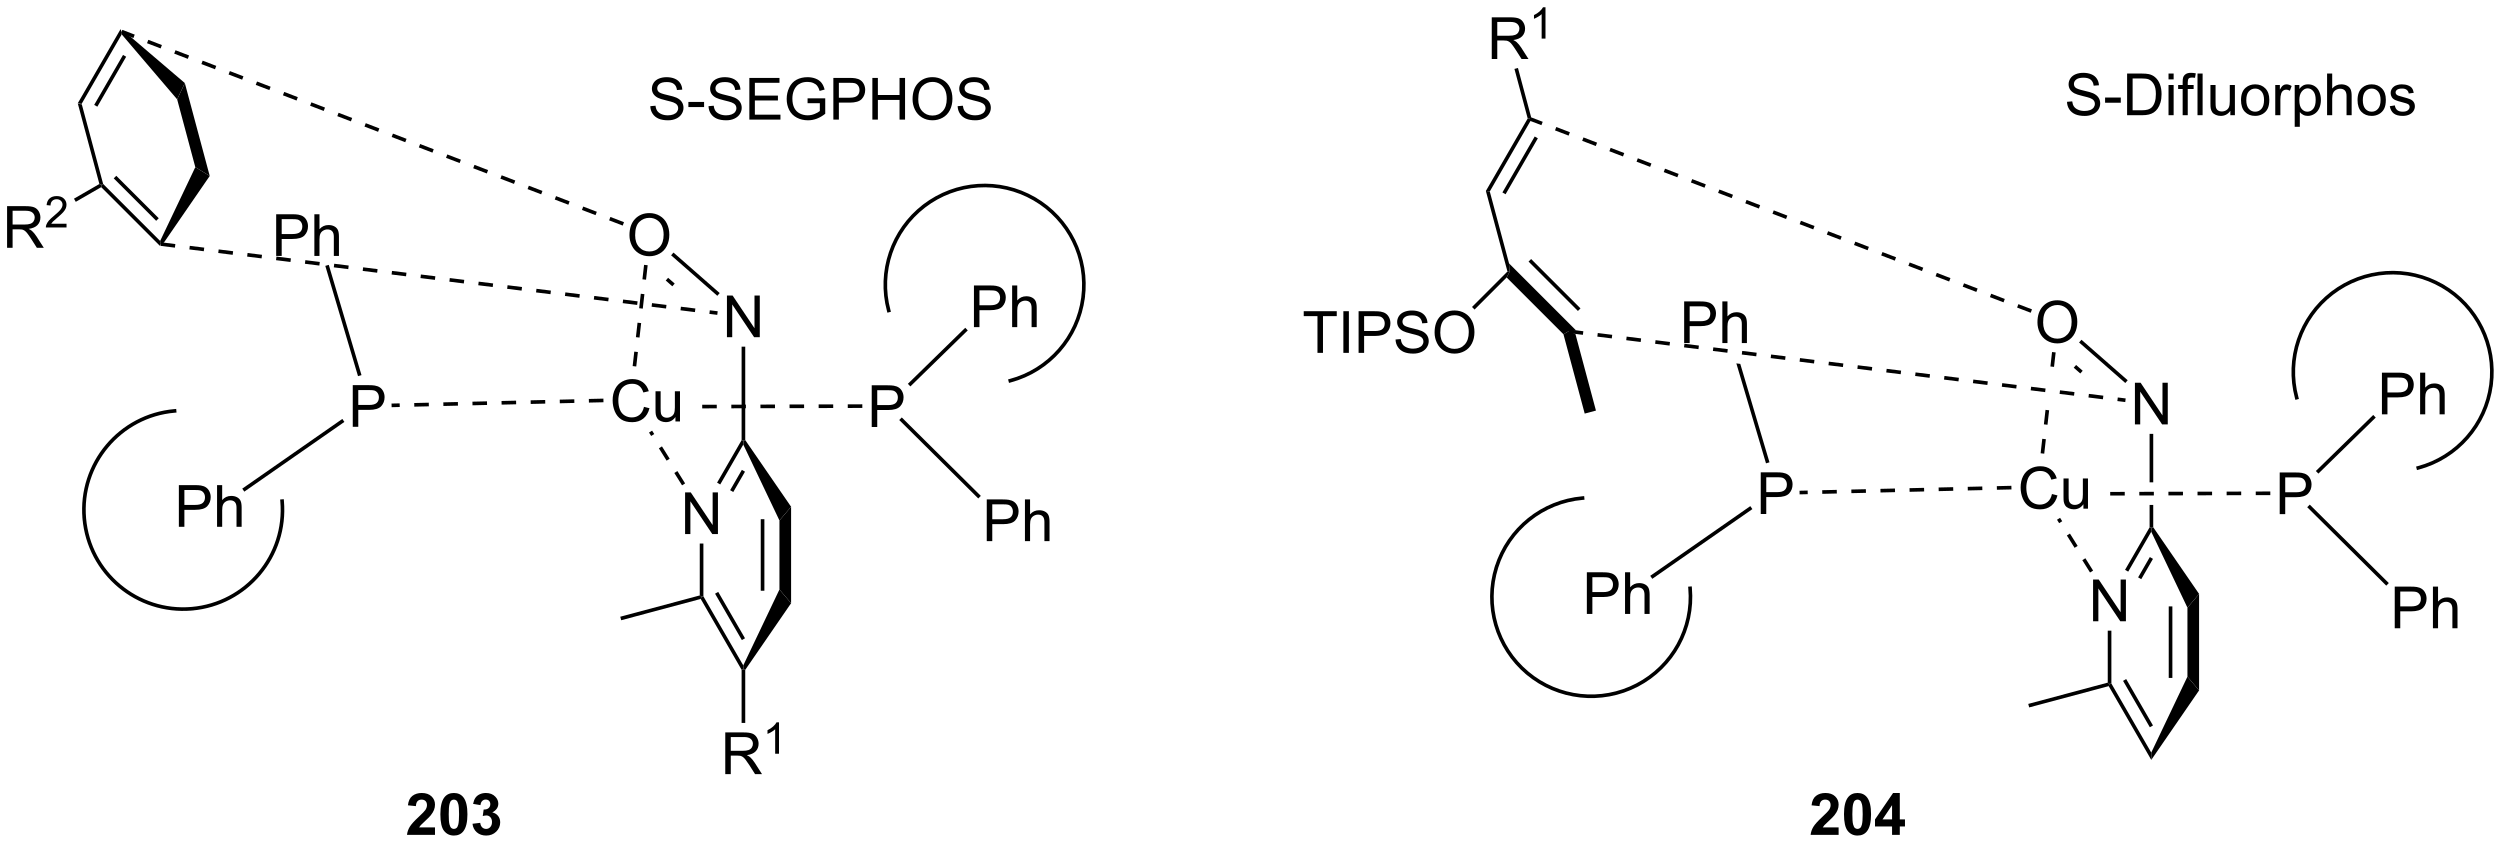 <?xml version="1.0" encoding="UTF-8"?>
<!DOCTYPE svg PUBLIC '-//W3C//DTD SVG 1.0//EN'
          'http://www.w3.org/TR/2001/REC-SVG-20010904/DTD/svg10.dtd'>
<svg stroke-dasharray="none" shape-rendering="auto" xmlns="http://www.w3.org/2000/svg" font-family="'Dialog'" text-rendering="auto" width="90" fill-opacity="1" color-interpolation="auto" color-rendering="auto" preserveAspectRatio="xMidYMid meet" font-size="12px" viewBox="0 0 90 31" fill="black" xmlns:xlink="http://www.w3.org/1999/xlink" stroke="black" image-rendering="auto" stroke-miterlimit="10" stroke-linecap="square" stroke-linejoin="miter" font-style="normal" stroke-width="1" height="31" stroke-dashoffset="0" font-weight="normal" stroke-opacity="1"
><!--Generated by the Batik Graphics2D SVG Generator--><defs id="genericDefs"
  /><g
  ><defs id="defs1"
    ><clipPath clipPathUnits="userSpaceOnUse" id="clipPath1"
      ><path d="M2.201 2.81 L356.278 2.81 L356.278 121.879 L2.201 121.879 L2.201 2.81 Z"
      /></clipPath
      ><clipPath clipPathUnits="userSpaceOnUse" id="clipPath2"
      ><path d="M0.165 11.694 L0.165 127.453 L344.396 127.453 L344.396 11.694 Z"
      /></clipPath
    ></defs
    ><g transform="scale(0.254,0.254) translate(-2.201,-2.81) matrix(1.029,0,0,1.029,2.031,-9.219)"
    ><path d="M16.775 15.698 L16.884 16.008 L16.924 16.439 L11.403 26.003 L10.866 25.932 ZM17.112 19.254 L13.139 26.135 L13.572 26.385 L17.545 19.504 Z" stroke="none" clip-path="url(#clipPath2)"
    /></g
    ><g transform="matrix(0.262,0,0,0.262,-0.043,-3.058)"
    ><path d="M16.924 16.439 L16.884 16.008 L18.151 16.762 L25.562 23.085 L24.505 25.322 Z" stroke="none" clip-path="url(#clipPath2)"
    /></g
    ><g transform="matrix(0.262,0,0,0.262,-0.043,-3.058)"
    ><path d="M10.866 25.932 L11.403 26.003 L14.335 36.946 L14.111 37.075 L13.82 36.955 Z" stroke="none" clip-path="url(#clipPath2)"
    /></g
    ><g transform="matrix(0.262,0,0,0.262,-0.043,-3.058)"
    ><path d="M24.505 25.322 L25.562 23.085 L28.982 35.85 L27.001 34.64 Z" stroke="none" clip-path="url(#clipPath2)"
    /></g
    ><g transform="matrix(0.262,0,0,0.262,-0.043,-3.058)"
    ><path d="M14.07 37.388 L14.111 37.075 L14.335 36.946 L22.17 44.781 L22.243 45.207 L22.127 45.445 ZM15.79 36.181 L21.622 42.013 L21.976 41.659 L16.143 35.827 Z" stroke="none" clip-path="url(#clipPath2)"
    /></g
    ><g transform="matrix(0.262,0,0,0.262,-0.043,-3.058)"
    ><path d="M27.001 34.64 L28.982 35.85 L22.681 45.01 L22.243 45.207 L22.17 44.781 Z" stroke="none" clip-path="url(#clipPath2)"
    /></g
    ><g transform="matrix(0.262,0,0,0.262,-0.043,-3.058)"
    ><path d="M100.049 58.005 L100.049 52.279 L100.827 52.279 L103.835 56.773 L103.835 52.279 L104.562 52.279 L104.562 58.005 L103.783 58.005 L100.775 53.505 L100.775 58.005 L100.049 58.005 Z" stroke="none" clip-path="url(#clipPath2)"
    /></g
    ><g transform="matrix(0.262,0,0,0.262,-0.043,-3.058)"
    ><path d="M102.064 59.305 L102.564 59.305 L102.564 72.143 L102.314 72.219 L102.064 72.152 Z" stroke="none" clip-path="url(#clipPath2)"
    /></g
    ><g transform="matrix(0.262,0,0,0.262,-0.043,-3.058)"
    ><path d="M94.299 85.053 L94.299 79.327 L95.077 79.327 L98.085 83.822 L98.085 79.327 L98.812 79.327 L98.812 85.053 L98.033 85.053 L95.025 80.553 L95.025 85.053 L94.299 85.053 Z" stroke="none" clip-path="url(#clipPath2)"
    /></g
    ><g transform="matrix(0.262,0,0,0.262,-0.043,-3.058)"
    ><path d="M102.064 72.152 L102.314 72.219 L102.294 72.755 L99.127 78.24 L98.694 77.99 ZM102.098 76.234 L100.487 79.025 L100.92 79.275 L102.531 76.484 Z" stroke="none" clip-path="url(#clipPath2)"
    /></g
    ><g transform="matrix(0.262,0,0,0.262,-0.043,-3.058)"
    ><path d="M102.294 72.755 L102.314 72.219 L102.564 72.143 L108.864 81.301 L107.264 83.188 Z" stroke="none" clip-path="url(#clipPath2)"
    /></g
    ><g transform="matrix(0.262,0,0,0.262,-0.043,-3.058)"
    ><path d="M96.314 86.353 L96.814 86.353 L96.814 93.611 L96.564 93.678 L96.314 93.487 Z" stroke="none" clip-path="url(#clipPath2)"
    /></g
    ><g transform="matrix(0.262,0,0,0.262,-0.043,-3.058)"
    ><path d="M107.264 83.188 L108.864 81.301 L108.864 94.556 L107.264 92.669 ZM104.694 83.014 L104.694 92.842 L105.194 92.842 L105.194 83.014 Z" stroke="none" clip-path="url(#clipPath2)"
    /></g
    ><g transform="matrix(0.262,0,0,0.262,-0.043,-3.058)"
    ><path d="M96.444 93.969 L96.564 93.678 L96.814 93.611 L102.294 103.102 L102.314 103.638 L102.064 103.705 ZM98.418 93.249 L102.098 99.623 L102.531 99.373 L98.851 92.999 Z" stroke="none" clip-path="url(#clipPath2)"
    /></g
    ><g transform="matrix(0.262,0,0,0.262,-0.043,-3.058)"
    ><path d="M102.564 103.714 L102.314 103.638 L102.294 103.102 L107.264 92.669 L108.864 94.556 Z" stroke="none" clip-path="url(#clipPath2)"
    /></g
    ><g transform="matrix(0.262,0,0,0.262,-0.043,-3.058)"
    ><path d="M86.655 43.991 Q86.655 42.564 87.421 41.759 Q88.186 40.952 89.397 40.952 Q90.189 40.952 90.825 41.332 Q91.463 41.709 91.796 42.387 Q92.132 43.064 92.132 43.923 Q92.132 44.795 91.78 45.483 Q91.429 46.17 90.783 46.525 Q90.14 46.879 89.392 46.879 Q88.585 46.879 87.947 46.488 Q87.311 46.095 86.983 45.42 Q86.655 44.743 86.655 43.991 ZM87.436 44.001 Q87.436 45.038 87.991 45.634 Q88.548 46.228 89.39 46.228 Q90.244 46.228 90.796 45.626 Q91.35 45.025 91.35 43.92 Q91.35 43.22 91.114 42.699 Q90.877 42.178 90.421 41.892 Q89.968 41.603 89.4 41.603 Q88.595 41.603 88.015 42.157 Q87.436 42.709 87.436 44.001 Z" stroke="none" clip-path="url(#clipPath2)"
    /></g
    ><g transform="matrix(0.262,0,0,0.262,-0.043,-3.058)"
    ><path d="M99.055 51.941 L98.726 52.317 L92.376 46.752 L92.705 46.376 ZM92.872 50.635 L91.968 49.842 L91.638 50.218 L92.543 51.011 Z" stroke="none" clip-path="url(#clipPath2)"
    /></g
    ><g transform="matrix(0.262,0,0,0.262,-0.043,-3.058)"
    ><path d="M88.649 67.574 L89.407 67.764 Q89.17 68.699 88.55 69.191 Q87.93 69.681 87.037 69.681 Q86.11 69.681 85.529 69.303 Q84.951 68.925 84.647 68.212 Q84.344 67.496 84.344 66.675 Q84.344 65.779 84.686 65.115 Q85.029 64.449 85.659 64.102 Q86.29 63.756 87.048 63.756 Q87.907 63.756 88.493 64.194 Q89.079 64.631 89.311 65.425 L88.563 65.6 Q88.365 64.975 87.985 64.691 Q87.608 64.404 87.032 64.404 Q86.373 64.404 85.928 64.722 Q85.485 65.037 85.305 65.571 Q85.126 66.105 85.126 66.67 Q85.126 67.402 85.339 67.946 Q85.553 68.49 86.001 68.761 Q86.451 69.029 86.975 69.029 Q87.61 69.029 88.05 68.662 Q88.493 68.295 88.649 67.574 ZM92.971 69.582 L92.971 68.972 Q92.486 69.675 91.653 69.675 Q91.286 69.675 90.968 69.535 Q90.65 69.394 90.494 69.181 Q90.341 68.967 90.278 68.66 Q90.236 68.451 90.236 68.004 L90.236 65.433 L90.939 65.433 L90.939 67.733 Q90.939 68.285 90.981 68.475 Q91.049 68.754 91.262 68.912 Q91.479 69.069 91.794 69.069 Q92.111 69.069 92.387 68.907 Q92.666 68.746 92.781 68.467 Q92.895 68.186 92.895 67.654 L92.895 65.433 L93.598 65.433 L93.598 69.582 L92.971 69.582 Z" stroke="none" clip-path="url(#clipPath2)"
    /></g
    ><g transform="matrix(0.262,0,0,0.262,-0.043,-3.058)"
    ><path d="M88.661 48.062 L88.436 50.049 L88.933 50.105 L89.157 48.118 ZM88.212 52.036 L87.988 54.024 L88.485 54.08 L88.709 52.093 ZM87.764 56.011 L87.54 57.999 L88.037 58.055 L88.261 56.067 ZM87.316 59.986 L87.092 61.973 L87.589 62.029 L87.813 60.042 Z" stroke="none" clip-path="url(#clipPath2)"
    /></g
    ><g transform="matrix(0.262,0,0,0.262,-0.043,-3.058)"
    ><path d="M94.303 78.094 L93.243 76.398 L92.819 76.663 L93.88 78.359 ZM92.182 74.703 L91.121 73.007 L90.697 73.272 L91.758 74.968 ZM90.06 71.312 L89.766 70.843 L89.343 71.108 L89.636 71.577 Z" stroke="none" clip-path="url(#clipPath2)"
    /></g
    ><g transform="matrix(0.262,0,0,0.262,-0.043,-3.058)"
    ><path d="M119.943 70.339 L119.943 64.613 L122.105 64.613 Q122.675 64.613 122.974 64.667 Q123.396 64.738 123.68 64.936 Q123.967 65.131 124.141 65.488 Q124.316 65.842 124.316 66.269 Q124.316 66.998 123.849 67.506 Q123.386 68.011 122.17 68.011 L120.701 68.011 L120.701 70.339 L119.943 70.339 ZM120.701 67.334 L122.183 67.334 Q122.917 67.334 123.224 67.061 Q123.534 66.787 123.534 66.292 Q123.534 65.933 123.352 65.678 Q123.17 65.42 122.873 65.339 Q122.683 65.287 122.167 65.287 L120.701 65.287 L120.701 67.334 Z" stroke="none" clip-path="url(#clipPath2)"
    /></g
    ><g transform="matrix(0.262,0,0,0.262,-0.043,-3.058)"
    ><path d="M118.65 67.224 L116.65 67.23 L116.652 67.73 L118.652 67.724 ZM114.65 67.235 L112.65 67.241 L112.652 67.741 L114.652 67.735 ZM110.65 67.246 L108.65 67.252 L108.652 67.752 L110.652 67.746 ZM106.65 67.258 L104.65 67.263 L104.652 67.763 L106.652 67.758 ZM102.65 67.269 L100.65 67.275 L100.652 67.775 L102.652 67.769 ZM98.65 67.28 L96.65 67.286 L96.652 67.786 L98.652 67.78 Z" stroke="none" clip-path="url(#clipPath2)"
    /></g
    ><g transform="matrix(0.262,0,0,0.262,-0.043,-3.058)"
    ><path d="M48.635 70.32 L48.635 64.593 L50.796 64.593 Q51.367 64.593 51.666 64.648 Q52.088 64.718 52.372 64.916 Q52.658 65.112 52.833 65.468 Q53.007 65.823 53.007 66.25 Q53.007 66.979 52.541 67.487 Q52.078 67.992 50.861 67.992 L49.393 67.992 L49.393 70.32 L48.635 70.32 ZM49.393 67.315 L50.874 67.315 Q51.609 67.315 51.916 67.041 Q52.226 66.768 52.226 66.273 Q52.226 65.914 52.044 65.659 Q51.861 65.401 51.565 65.32 Q51.374 65.268 50.859 65.268 L49.393 65.268 L49.393 67.315 Z" stroke="none" clip-path="url(#clipPath2)"
    /></g
    ><g transform="matrix(0.262,0,0,0.262,-0.043,-3.058)"
    ><path d="M83.073 66.444 L81.073 66.49 L81.085 66.99 L83.084 66.944 ZM79.074 66.537 L77.074 66.584 L77.086 67.084 L79.085 67.037 ZM75.075 66.63 L73.075 66.677 L73.087 67.177 L75.086 67.13 ZM71.076 66.723 L69.076 66.77 L69.088 67.27 L71.087 67.223 ZM67.077 66.817 L65.077 66.863 L65.089 67.363 L67.088 67.316 ZM63.078 66.91 L61.078 66.956 L61.09 67.456 L63.09 67.409 ZM59.079 67.003 L57.08 67.049 L57.091 67.549 L59.091 67.503 ZM55.08 67.096 L53.963 67.122 L53.975 67.622 L55.092 67.596 Z" stroke="none" clip-path="url(#clipPath2)"
    /></g
    ><g transform="matrix(0.262,0,0,0.262,-0.043,-3.058)"
    ><path d="M133.988 56.621 L133.988 50.895 L136.15 50.895 Q136.72 50.895 137.02 50.949 Q137.442 51.02 137.726 51.218 Q138.012 51.413 138.186 51.77 Q138.361 52.124 138.361 52.551 Q138.361 53.28 137.895 53.788 Q137.431 54.293 136.215 54.293 L134.746 54.293 L134.746 56.621 L133.988 56.621 ZM134.746 53.616 L136.228 53.616 Q136.962 53.616 137.27 53.343 Q137.58 53.069 137.58 52.574 Q137.58 52.215 137.397 51.96 Q137.215 51.702 136.918 51.621 Q136.728 51.569 136.212 51.569 L134.746 51.569 L134.746 53.616 ZM139.236 56.621 L139.236 50.895 L139.939 50.895 L139.939 52.949 Q140.431 52.379 141.181 52.379 Q141.642 52.379 141.981 52.561 Q142.322 52.741 142.468 53.061 Q142.613 53.382 142.613 53.991 L142.613 56.621 L141.91 56.621 L141.91 53.991 Q141.91 53.465 141.681 53.225 Q141.455 52.983 141.035 52.983 Q140.723 52.983 140.447 53.147 Q140.173 53.309 140.056 53.587 Q139.939 53.863 139.939 54.35 L139.939 56.621 L139.236 56.621 Z" stroke="none" clip-path="url(#clipPath2)"
    /></g
    ><g transform="matrix(0.262,0,0,0.262,-0.043,-3.058)"
    ><path d="M125.257 64.767 L124.908 64.41 L132.79 56.711 L133.14 57.069 Z" stroke="none" clip-path="url(#clipPath2)"
    /></g
    ><g transform="matrix(0.262,0,0,0.262,-0.043,-3.058)"
    ><path d="M135.749 86.022 L135.749 80.295 L137.91 80.295 Q138.481 80.295 138.78 80.35 Q139.202 80.42 139.486 80.618 Q139.772 80.814 139.947 81.17 Q140.121 81.525 140.121 81.952 Q140.121 82.681 139.655 83.189 Q139.192 83.694 137.976 83.694 L136.507 83.694 L136.507 86.022 L135.749 86.022 ZM136.507 83.017 L137.989 83.017 Q138.723 83.017 139.03 82.743 Q139.34 82.47 139.34 81.975 Q139.34 81.616 139.158 81.361 Q138.976 81.103 138.679 81.022 Q138.489 80.97 137.973 80.97 L136.507 80.97 L136.507 83.017 ZM140.996 86.022 L140.996 80.295 L141.7 80.295 L141.7 82.35 Q142.192 81.78 142.942 81.78 Q143.403 81.78 143.741 81.962 Q144.082 82.142 144.228 82.462 Q144.374 82.782 144.374 83.392 L144.374 86.022 L143.671 86.022 L143.671 83.392 Q143.671 82.866 143.442 82.626 Q143.215 82.384 142.796 82.384 Q142.483 82.384 142.207 82.548 Q141.934 82.71 141.817 82.988 Q141.7 83.264 141.7 83.751 L141.7 86.022 L140.996 86.022 Z" stroke="none" clip-path="url(#clipPath2)"
    /></g
    ><g transform="matrix(0.262,0,0,0.262,-0.043,-3.058)"
    ><path d="M123.722 69.387 L124.074 69.032 L134.935 79.808 L134.582 80.163 Z" stroke="none" clip-path="url(#clipPath2)"
    /></g
    ><g transform="matrix(0.262,0,0,0.262,-0.043,-3.058)"
    ><path d="M38.112 46.835 L38.112 41.109 L40.273 41.109 Q40.844 41.109 41.143 41.163 Q41.565 41.234 41.849 41.432 Q42.135 41.627 42.31 41.984 Q42.484 42.338 42.484 42.765 Q42.484 43.494 42.018 44.002 Q41.554 44.507 40.338 44.507 L38.87 44.507 L38.87 46.835 L38.112 46.835 ZM38.87 43.83 L40.351 43.83 Q41.086 43.83 41.393 43.557 Q41.703 43.283 41.703 42.788 Q41.703 42.429 41.521 42.174 Q41.338 41.916 41.041 41.835 Q40.851 41.783 40.336 41.783 L38.87 41.783 L38.87 43.83 ZM43.359 46.835 L43.359 41.109 L44.062 41.109 L44.062 43.163 Q44.554 42.593 45.304 42.593 Q45.765 42.593 46.104 42.776 Q46.445 42.955 46.591 43.276 Q46.737 43.596 46.737 44.205 L46.737 46.835 L46.034 46.835 L46.034 44.205 Q46.034 43.679 45.804 43.44 Q45.578 43.197 45.159 43.197 Q44.846 43.197 44.57 43.361 Q44.297 43.523 44.179 43.801 Q44.062 44.078 44.062 44.565 L44.062 46.835 L43.359 46.835 Z" stroke="none" clip-path="url(#clipPath2)"
    /></g
    ><g transform="matrix(0.262,0,0,0.262,-0.043,-3.058)"
    ><path d="M49.836 63.216 L49.357 63.358 L44.861 48.206 L45.34 48.064 Z" stroke="none" clip-path="url(#clipPath2)"
    /></g
    ><g transform="matrix(0.262,0,0,0.262,-0.043,-3.058)"
    ><path d="M24.741 84.054 L24.741 78.328 L26.903 78.328 Q27.473 78.328 27.773 78.382 Q28.195 78.453 28.478 78.65 Q28.765 78.846 28.939 79.203 Q29.114 79.557 29.114 79.984 Q29.114 80.713 28.648 81.221 Q28.184 81.726 26.968 81.726 L25.499 81.726 L25.499 84.054 L24.741 84.054 ZM25.499 81.049 L26.981 81.049 Q27.715 81.049 28.023 80.775 Q28.332 80.502 28.332 80.007 Q28.332 79.648 28.15 79.393 Q27.968 79.135 27.671 79.054 Q27.481 79.002 26.965 79.002 L25.499 79.002 L25.499 81.049 ZM29.989 84.054 L29.989 78.328 L30.692 78.328 L30.692 80.382 Q31.184 79.812 31.934 79.812 Q32.395 79.812 32.734 79.994 Q33.075 80.174 33.221 80.494 Q33.366 80.814 33.366 81.424 L33.366 84.054 L32.663 84.054 L32.663 81.424 Q32.663 80.898 32.434 80.658 Q32.208 80.416 31.788 80.416 Q31.476 80.416 31.2 80.58 Q30.926 80.742 30.809 81.02 Q30.692 81.296 30.692 81.783 L30.692 84.054 L29.989 84.054 Z" stroke="none" clip-path="url(#clipPath2)"
    /></g
    ><g transform="matrix(0.262,0,0,0.262,-0.043,-3.058)"
    ><path d="M47.2 69.236 L47.486 69.646 L33.736 79.224 L33.45 78.814 Z" stroke="none" clip-path="url(#clipPath2)"
    /></g
    ><g transform="matrix(0.262,0,0,0.262,-0.043,-3.058)"
    ><path d="M139.049 64.221 C144.477 62.766 148.494 58.185 149.227 52.614 L149.26 52.366 L148.764 52.301 L148.732 52.549 C148.025 57.919 144.152 62.335 138.92 63.737 L138.678 63.802 L138.807 64.285 L139.049 64.221 ZM149.227 52.614 C149.961 47.043 147.266 41.578 142.4 38.769 L142.183 38.644 L141.933 39.077 L142.15 39.202 C146.841 41.911 149.439 47.178 148.732 52.549 L148.699 52.797 L149.195 52.862 L149.227 52.614 ZM142.4 38.769 C137.533 35.959 131.453 36.358 126.995 39.779 L126.797 39.931 L127.102 40.327 L127.3 40.175 C131.598 36.877 137.458 36.493 142.15 39.202 L142.366 39.327 L142.616 38.894 L142.4 38.769 ZM126.995 39.779 C124.767 41.488 123.163 43.785 122.297 46.335 C121.432 48.884 121.306 51.683 122.033 54.396 L122.098 54.638 L122.581 54.509 L122.516 54.267 C121.815 51.65 121.937 48.951 122.77 46.496 C123.604 44.04 125.15 41.824 127.3 40.175 L127.498 40.023 L127.194 39.626 L126.995 39.779 Z" stroke="none" clip-path="url(#clipPath2)"
    /></g
    ><g transform="matrix(0.262,0,0,0.262,-0.043,-3.058)"
    ><path d="M24.126 67.882 C16.482 68.551 10.828 75.29 11.497 82.933 L11.519 83.183 L12.017 83.139 L11.995 82.89 C11.35 75.521 16.801 69.025 24.17 68.38 L24.419 68.359 L24.375 67.861 L24.126 67.882 ZM11.497 82.933 C12.166 90.577 18.904 96.232 26.548 95.563 L26.797 95.541 L26.753 95.043 L26.504 95.065 C19.136 95.71 12.639 90.259 11.995 82.89 L11.973 82.641 L11.475 82.684 L11.497 82.933 ZM26.548 95.563 C34.192 94.894 39.846 88.156 39.178 80.512 L39.156 80.263 L38.658 80.306 L38.679 80.555 C39.324 87.924 33.873 94.42 26.504 95.065 L26.255 95.087 L26.299 95.585 L26.548 95.563 Z" stroke="none" clip-path="url(#clipPath2)"
    /></g
    ><g transform="matrix(0.262,0,0,0.262,-0.043,-3.058)"
    ><path d="M96.314 93.487 L96.564 93.678 L96.444 93.969 L85.521 96.896 L85.391 96.413 Z" stroke="none" clip-path="url(#clipPath2)"
    /></g
    ><g transform="matrix(0.262,0,0,0.262,-0.043,-3.058)"
    ><path d="M22.212 45.455 L24.197 45.701 L24.258 45.205 L22.273 44.959 ZM26.181 45.947 L28.166 46.193 L28.228 45.697 L26.243 45.451 ZM30.151 46.439 L32.136 46.685 L32.197 46.189 L30.213 45.943 ZM34.121 46.931 L36.105 47.177 L36.167 46.681 L34.182 46.435 ZM38.09 47.423 L40.075 47.669 L40.137 47.173 L38.152 46.927 ZM42.06 47.915 L44.045 48.161 L44.106 47.665 L42.121 47.419 ZM46.03 48.407 L48.014 48.653 L48.076 48.157 L46.091 47.911 ZM49.999 48.899 L51.984 49.145 L52.046 48.649 L50.061 48.403 ZM53.969 49.391 L55.954 49.637 L56.015 49.141 L54.03 48.895 ZM57.938 49.883 L59.923 50.129 L59.985 49.633 L58 49.387 ZM61.908 50.375 L63.893 50.621 L63.955 50.124 L61.97 49.879 ZM65.878 50.867 L67.863 51.113 L67.924 50.616 L65.939 50.37 ZM69.847 51.359 L71.832 51.605 L71.894 51.108 L69.909 50.862 ZM73.817 51.851 L75.802 52.096 L75.863 51.6 L73.879 51.354 ZM77.787 52.343 L79.772 52.589 L79.833 52.092 L77.848 51.846 ZM81.756 52.834 L83.741 53.08 L83.803 52.584 L81.818 52.338 ZM85.726 53.326 L87.711 53.572 L87.772 53.076 L85.787 52.83 ZM89.696 53.818 L91.68 54.064 L91.742 53.568 L89.757 53.322 ZM93.665 54.31 L95.65 54.556 L95.712 54.06 L93.727 53.814 ZM97.635 54.802 L98.718 54.936 L98.779 54.44 L97.696 54.306 Z" stroke="none" clip-path="url(#clipPath2)"
    /></g
    ><g transform="matrix(0.262,0,0,0.262,-0.043,-3.058)"
    ><path d="M85.905 42.2 L84.038 41.484 L83.859 41.951 L85.726 42.667 ZM82.17 40.769 L80.303 40.053 L80.124 40.52 L81.991 41.235 ZM78.435 39.337 L76.568 38.621 L76.389 39.088 L78.256 39.804 ZM74.701 37.905 L72.833 37.189 L72.654 37.656 L74.522 38.372 ZM70.966 36.473 L69.098 35.757 L68.919 36.224 L70.787 36.94 ZM67.231 35.041 L65.363 34.325 L65.184 34.792 L67.052 35.508 ZM63.496 33.609 L61.628 32.893 L61.449 33.36 L63.317 34.076 ZM59.761 32.178 L57.893 31.462 L57.714 31.928 L59.582 32.644 ZM56.026 30.746 L54.158 30.03 L53.979 30.497 L55.847 31.212 ZM52.291 29.314 L50.423 28.598 L50.244 29.065 L52.112 29.781 ZM48.556 27.882 L46.688 27.166 L46.509 27.633 L48.377 28.349 ZM44.821 26.45 L42.953 25.734 L42.774 26.201 L44.642 26.917 ZM41.086 25.018 L39.218 24.302 L39.039 24.769 L40.907 25.485 ZM37.351 23.587 L35.483 22.87 L35.304 23.337 L37.172 24.053 ZM33.616 22.155 L31.749 21.439 L31.57 21.906 L33.437 22.622 ZM29.881 20.723 L28.014 20.007 L27.835 20.474 L29.702 21.19 ZM26.146 19.291 L24.279 18.575 L24.1 19.042 L25.967 19.758 ZM22.411 17.859 L20.544 17.143 L20.365 17.61 L22.232 18.326 ZM18.676 16.427 L16.974 15.775 L16.795 16.241 L18.497 16.894 Z" stroke="none" clip-path="url(#clipPath2)"
    /></g
    ><g transform="matrix(0.262,0,0,0.262,-0.043,-3.058)"
    ><path d="M89.519 26.261 L90.235 26.199 Q90.284 26.628 90.469 26.904 Q90.657 27.18 91.047 27.35 Q91.438 27.519 91.925 27.519 Q92.36 27.519 92.691 27.392 Q93.024 27.261 93.186 27.037 Q93.347 26.813 93.347 26.548 Q93.347 26.277 93.191 26.076 Q93.034 25.876 92.675 25.738 Q92.446 25.649 91.657 25.459 Q90.868 25.269 90.55 25.102 Q90.141 24.886 89.938 24.569 Q89.738 24.251 89.738 23.855 Q89.738 23.423 89.982 23.045 Q90.23 22.668 90.701 22.472 Q91.175 22.277 91.753 22.277 Q92.391 22.277 92.876 22.483 Q93.363 22.688 93.623 23.087 Q93.886 23.485 93.907 23.988 L93.18 24.043 Q93.12 23.501 92.782 23.225 Q92.446 22.946 91.784 22.946 Q91.097 22.946 90.782 23.199 Q90.469 23.449 90.469 23.805 Q90.469 24.113 90.691 24.313 Q90.909 24.511 91.834 24.722 Q92.758 24.93 93.102 25.087 Q93.602 25.316 93.839 25.67 Q94.079 26.024 94.079 26.485 Q94.079 26.941 93.816 27.347 Q93.555 27.751 93.063 27.977 Q92.574 28.201 91.962 28.201 Q91.183 28.201 90.657 27.975 Q90.133 27.746 89.834 27.293 Q89.534 26.837 89.519 26.261 ZM94.751 26.384 L94.751 25.675 L96.909 25.675 L96.909 26.384 L94.751 26.384 ZM97.519 26.261 L98.235 26.199 Q98.284 26.628 98.469 26.904 Q98.657 27.18 99.047 27.35 Q99.438 27.519 99.925 27.519 Q100.36 27.519 100.691 27.392 Q101.024 27.261 101.186 27.037 Q101.347 26.813 101.347 26.548 Q101.347 26.277 101.191 26.076 Q101.034 25.876 100.675 25.738 Q100.446 25.649 99.657 25.459 Q98.868 25.269 98.55 25.102 Q98.141 24.886 97.938 24.569 Q97.738 24.251 97.738 23.855 Q97.738 23.423 97.982 23.045 Q98.23 22.668 98.701 22.472 Q99.175 22.277 99.753 22.277 Q100.391 22.277 100.876 22.483 Q101.363 22.688 101.623 23.087 Q101.886 23.485 101.907 23.988 L101.18 24.043 Q101.12 23.501 100.782 23.225 Q100.446 22.946 99.784 22.946 Q99.097 22.946 98.782 23.199 Q98.469 23.449 98.469 23.805 Q98.469 24.113 98.691 24.313 Q98.909 24.511 99.834 24.722 Q100.758 24.93 101.102 25.087 Q101.602 25.316 101.839 25.67 Q102.079 26.024 102.079 26.485 Q102.079 26.941 101.816 27.347 Q101.555 27.751 101.063 27.977 Q100.574 28.201 99.962 28.201 Q99.183 28.201 98.657 27.975 Q98.133 27.746 97.834 27.293 Q97.534 26.837 97.519 26.261 ZM103.128 28.102 L103.128 22.376 L107.269 22.376 L107.269 23.05 L103.886 23.05 L103.886 24.805 L107.055 24.805 L107.055 25.477 L103.886 25.477 L103.886 27.425 L107.402 27.425 L107.402 28.102 L103.128 28.102 ZM111.128 25.855 L111.128 25.183 L113.555 25.18 L113.555 27.305 Q112.995 27.751 112.402 27.977 Q111.808 28.201 111.183 28.201 Q110.339 28.201 109.649 27.839 Q108.962 27.477 108.61 26.795 Q108.258 26.11 108.258 25.267 Q108.258 24.43 108.607 23.707 Q108.956 22.98 109.613 22.628 Q110.269 22.277 111.126 22.277 Q111.745 22.277 112.248 22.48 Q112.751 22.68 113.034 23.04 Q113.321 23.399 113.469 23.977 L112.784 24.165 Q112.657 23.727 112.464 23.477 Q112.274 23.227 111.917 23.076 Q111.563 22.925 111.128 22.925 Q110.61 22.925 110.23 23.084 Q109.852 23.243 109.618 23.501 Q109.386 23.759 109.258 24.066 Q109.04 24.597 109.04 25.22 Q109.04 25.985 109.303 26.501 Q109.566 27.017 110.068 27.267 Q110.574 27.517 111.141 27.517 Q111.633 27.517 112.102 27.326 Q112.571 27.136 112.813 26.923 L112.813 25.855 L111.128 25.855 ZM114.671 28.102 L114.671 22.376 L116.833 22.376 Q117.403 22.376 117.703 22.43 Q118.124 22.501 118.408 22.699 Q118.695 22.894 118.869 23.251 Q119.044 23.605 119.044 24.032 Q119.044 24.761 118.578 25.269 Q118.114 25.774 116.898 25.774 L115.429 25.774 L115.429 28.102 L114.671 28.102 ZM115.429 25.097 L116.911 25.097 Q117.645 25.097 117.953 24.824 Q118.262 24.55 118.262 24.055 Q118.262 23.696 118.08 23.441 Q117.898 23.183 117.601 23.102 Q117.411 23.05 116.895 23.05 L115.429 23.05 L115.429 25.097 ZM120.031 28.102 L120.031 22.376 L120.788 22.376 L120.788 24.727 L123.765 24.727 L123.765 22.376 L124.523 22.376 L124.523 28.102 L123.765 28.102 L123.765 25.402 L120.788 25.402 L120.788 28.102 L120.031 28.102 ZM125.555 25.313 Q125.555 23.886 126.321 23.082 Q127.087 22.274 128.298 22.274 Q129.089 22.274 129.725 22.654 Q130.363 23.032 130.696 23.709 Q131.032 24.386 131.032 25.246 Q131.032 26.118 130.68 26.805 Q130.329 27.493 129.683 27.847 Q129.04 28.201 128.292 28.201 Q127.485 28.201 126.847 27.811 Q126.212 27.418 125.883 26.743 Q125.555 26.066 125.555 25.313 ZM126.337 25.324 Q126.337 26.36 126.891 26.957 Q127.449 27.55 128.29 27.55 Q129.144 27.55 129.696 26.949 Q130.251 26.347 130.251 25.243 Q130.251 24.543 130.014 24.022 Q129.777 23.501 129.321 23.214 Q128.868 22.925 128.3 22.925 Q127.495 22.925 126.915 23.48 Q126.337 24.032 126.337 25.324 ZM131.749 26.261 L132.465 26.199 Q132.515 26.628 132.7 26.904 Q132.887 27.18 133.278 27.35 Q133.669 27.519 134.156 27.519 Q134.59 27.519 134.921 27.392 Q135.255 27.261 135.416 27.037 Q135.577 26.813 135.577 26.548 Q135.577 26.277 135.421 26.076 Q135.265 25.876 134.906 25.738 Q134.676 25.649 133.887 25.459 Q133.098 25.269 132.781 25.102 Q132.372 24.886 132.169 24.569 Q131.968 24.251 131.968 23.855 Q131.968 23.423 132.213 23.045 Q132.46 22.668 132.932 22.472 Q133.406 22.277 133.984 22.277 Q134.622 22.277 135.106 22.483 Q135.593 22.688 135.853 23.087 Q136.117 23.485 136.137 23.988 L135.411 24.043 Q135.351 23.501 135.012 23.225 Q134.676 22.946 134.015 22.946 Q133.327 22.946 133.012 23.199 Q132.7 23.449 132.7 23.805 Q132.7 24.113 132.921 24.313 Q133.14 24.511 134.065 24.722 Q134.989 24.93 135.333 25.087 Q135.833 25.316 136.07 25.67 Q136.309 26.024 136.309 26.485 Q136.309 26.941 136.046 27.347 Q135.786 27.751 135.294 27.977 Q134.804 28.201 134.192 28.201 Q133.413 28.201 132.887 27.975 Q132.364 27.746 132.065 27.293 Q131.765 26.837 131.749 26.261 Z" stroke="none" clip-path="url(#clipPath2)"
    /></g
    ><g transform="matrix(0.262,0,0,0.262,-0.043,-3.058)"
    ><path d="M1.137 45.725 L1.137 39.999 L3.676 39.999 Q4.442 39.999 4.84 40.153 Q5.239 40.306 5.476 40.697 Q5.715 41.087 5.715 41.561 Q5.715 42.171 5.319 42.59 Q4.926 43.007 4.101 43.119 Q4.403 43.265 4.559 43.405 Q4.89 43.71 5.187 44.166 L6.184 45.725 L5.231 45.725 L4.473 44.533 Q4.14 44.017 3.924 43.744 Q3.71 43.47 3.541 43.361 Q3.372 43.252 3.195 43.21 Q3.067 43.181 2.773 43.181 L1.895 43.181 L1.895 45.725 L1.137 45.725 ZM1.895 42.525 L3.523 42.525 Q4.043 42.525 4.335 42.418 Q4.629 42.311 4.78 42.075 Q4.934 41.837 4.934 41.561 Q4.934 41.155 4.637 40.895 Q4.343 40.632 3.708 40.632 L1.895 40.632 L1.895 42.525 Z" stroke="none" clip-path="url(#clipPath2)"
    /></g
    ><g transform="matrix(0.262,0,0,0.262,-0.043,-3.058)"
    ><path d="M9.306 42.418 L9.306 42.925 L6.466 42.925 Q6.46 42.734 6.529 42.558 Q6.636 42.269 6.874 41.988 Q7.114 41.707 7.566 41.338 Q8.265 40.763 8.511 40.428 Q8.757 40.092 8.757 39.793 Q8.757 39.48 8.532 39.265 Q8.31 39.048 7.949 39.048 Q7.568 39.048 7.339 39.277 Q7.111 39.506 7.109 39.91 L6.566 39.855 Q6.622 39.248 6.986 38.931 Q7.349 38.613 7.96 38.613 Q8.579 38.613 8.939 38.957 Q9.3 39.298 9.3 39.804 Q9.3 40.062 9.195 40.312 Q9.089 40.56 8.843 40.836 Q8.599 41.111 8.03 41.592 Q7.556 41.99 7.421 42.133 Q7.286 42.275 7.199 42.418 L9.306 42.418 Z" stroke="none" clip-path="url(#clipPath2)"
    /></g
    ><g transform="matrix(0.262,0,0,0.262,-0.043,-3.058)"
    ><path d="M13.82 36.955 L14.111 37.075 L14.07 37.388 L10.577 39.404 L10.327 38.971 Z" stroke="none" clip-path="url(#clipPath2)"
    /></g
    ><g transform="matrix(0.262,0,0,0.262,-0.043,-3.058)"
    ><path d="M99.82 118.038 L99.82 112.311 L102.359 112.311 Q103.124 112.311 103.523 112.465 Q103.921 112.618 104.158 113.009 Q104.398 113.4 104.398 113.874 Q104.398 114.483 104.002 114.902 Q103.609 115.319 102.783 115.431 Q103.085 115.577 103.242 115.717 Q103.572 116.022 103.869 116.478 L104.867 118.038 L103.913 118.038 L103.156 116.845 Q102.822 116.329 102.606 116.056 Q102.392 115.782 102.223 115.673 Q102.054 115.564 101.877 115.522 Q101.749 115.493 101.455 115.493 L100.577 115.493 L100.577 118.038 L99.82 118.038 ZM100.577 114.837 L102.205 114.837 Q102.726 114.837 103.017 114.73 Q103.312 114.624 103.463 114.387 Q103.617 114.15 103.617 113.874 Q103.617 113.467 103.32 113.207 Q103.025 112.944 102.39 112.944 L100.577 112.944 L100.577 114.837 Z" stroke="none" clip-path="url(#clipPath2)"
    /></g
    ><g transform="matrix(0.262,0,0,0.262,-0.043,-3.058)"
    ><path d="M107.203 115.238 L106.676 115.238 L106.676 111.876 Q106.484 112.058 106.176 112.24 Q105.867 112.421 105.621 112.513 L105.621 112.003 Q106.062 111.794 106.392 111.499 Q106.725 111.202 106.863 110.925 L107.203 110.925 L107.203 115.238 Z" stroke="none" clip-path="url(#clipPath2)"
    /></g
    ><g transform="matrix(0.262,0,0,0.262,-0.043,-3.058)"
    ><path d="M102.064 103.705 L102.314 103.638 L102.564 103.714 L102.564 111.003 L102.064 111.003 Z" stroke="none" clip-path="url(#clipPath2)"
    /></g
    ><g transform="matrix(0.262,0,0,0.262,-0.043,-3.058)"
    ><path d="M210.079 27.952 L210.348 27.987 L210.458 28.297 L204.866 37.982 L204.33 37.911 ZM211.04 30.428 L206.603 38.114 L207.036 38.364 L211.473 30.678 Z" stroke="none" clip-path="url(#clipPath2)"
    /></g
    ><g transform="matrix(0.262,0,0,0.262,-0.043,-3.058)"
    ><path d="M204.33 37.911 L204.866 37.982 L207.514 47.863 L207.574 49.055 L207.295 48.98 Z" stroke="none" clip-path="url(#clipPath2)"
    /></g
    ><g transform="matrix(0.262,0,0,0.262,-0.043,-3.058)"
    ><path d="M207.185 49.797 L207.574 49.055 L207.514 47.863 L216.71 57.059 L215.706 57.186 L214.989 57.6 ZM210.195 47.616 L216.977 54.399 L217.331 54.045 L210.548 47.263 Z" stroke="none" clip-path="url(#clipPath2)"
    /></g
    ><g transform="matrix(0.262,0,0,0.262,-0.043,-3.058)"
    ><path d="M293.512 69.984 L293.512 64.258 L294.291 64.258 L297.299 68.752 L297.299 64.258 L298.025 64.258 L298.025 69.984 L297.247 69.984 L294.239 65.484 L294.239 69.984 L293.512 69.984 Z" stroke="none" clip-path="url(#clipPath2)"
    /></g
    ><g transform="matrix(0.262,0,0,0.262,-0.043,-3.058)"
    ><path d="M295.528 71.284 L295.528 77.95 L296.028 77.948 L296.028 71.284 ZM296.028 81.048 L295.528 81.05 L295.528 81.05 L295.528 84.131 L295.778 84.198 L296.028 84.122 L296.028 81.048 Z" stroke="none" clip-path="url(#clipPath2)"
    /></g
    ><g transform="matrix(0.262,0,0,0.262,-0.043,-3.058)"
    ><path d="M287.762 97.032 L287.762 91.306 L288.541 91.306 L291.549 95.801 L291.549 91.306 L292.275 91.306 L292.275 97.032 L291.497 97.032 L288.489 92.532 L288.489 97.032 L287.762 97.032 Z" stroke="none" clip-path="url(#clipPath2)"
    /></g
    ><g transform="matrix(0.262,0,0,0.262,-0.043,-3.058)"
    ><path d="M295.528 84.131 L295.778 84.198 L295.757 84.734 L292.59 90.219 L292.157 89.969 ZM295.561 88.213 L293.95 91.004 L294.383 91.254 L295.994 88.463 Z" stroke="none" clip-path="url(#clipPath2)"
    /></g
    ><g transform="matrix(0.262,0,0,0.262,-0.043,-3.058)"
    ><path d="M295.757 84.734 L295.778 84.198 L296.028 84.122 L302.328 93.28 L300.728 95.167 Z" stroke="none" clip-path="url(#clipPath2)"
    /></g
    ><g transform="matrix(0.262,0,0,0.262,-0.043,-3.058)"
    ><path d="M289.778 98.332 L290.278 98.332 L290.278 105.591 L290.028 105.657 L289.778 105.466 Z" stroke="none" clip-path="url(#clipPath2)"
    /></g
    ><g transform="matrix(0.262,0,0,0.262,-0.043,-3.058)"
    ><path d="M300.728 95.167 L302.328 93.28 L302.328 106.535 L300.728 104.648 ZM298.158 94.993 L298.158 104.822 L298.658 104.822 L298.658 94.993 Z" stroke="none" clip-path="url(#clipPath2)"
    /></g
    ><g transform="matrix(0.262,0,0,0.262,-0.043,-3.058)"
    ><path d="M289.907 105.949 L290.028 105.657 L290.278 105.591 L295.757 115.081 L295.759 116.084 ZM291.881 105.228 L295.561 111.602 L295.994 111.352 L292.314 104.978 Z" stroke="none" clip-path="url(#clipPath2)"
    /></g
    ><g transform="matrix(0.262,0,0,0.262,-0.043,-3.058)"
    ><path d="M295.759 116.084 L295.757 115.081 L300.728 104.648 L302.328 106.535 Z" stroke="none" clip-path="url(#clipPath2)"
    /></g
    ><g transform="matrix(0.262,0,0,0.262,-0.043,-3.058)"
    ><path d="M280.119 55.97 Q280.119 54.543 280.884 53.738 Q281.65 52.931 282.861 52.931 Q283.653 52.931 284.288 53.311 Q284.926 53.689 285.259 54.366 Q285.595 55.043 285.595 55.902 Q285.595 56.775 285.244 57.462 Q284.892 58.15 284.246 58.504 Q283.603 58.858 282.856 58.858 Q282.048 58.858 281.41 58.467 Q280.775 58.074 280.447 57.4 Q280.119 56.722 280.119 55.97 ZM280.9 55.98 Q280.9 57.017 281.455 57.613 Q282.012 58.207 282.853 58.207 Q283.707 58.207 284.259 57.605 Q284.814 57.004 284.814 55.9 Q284.814 55.199 284.577 54.678 Q284.34 54.157 283.884 53.871 Q283.431 53.582 282.863 53.582 Q282.059 53.582 281.478 54.137 Q280.9 54.689 280.9 55.98 Z" stroke="none" clip-path="url(#clipPath2)"
    /></g
    ><g transform="matrix(0.262,0,0,0.262,-0.043,-3.058)"
    ><path d="M292.519 63.92 L292.189 64.296 L285.839 58.731 L286.168 58.355 ZM286.336 62.614 L285.431 61.821 L285.101 62.197 L286.006 62.99 Z" stroke="none" clip-path="url(#clipPath2)"
    /></g
    ><g transform="matrix(0.262,0,0,0.262,-0.043,-3.058)"
    ><path d="M282.113 79.553 L282.87 79.743 Q282.633 80.678 282.014 81.17 Q281.394 81.66 280.5 81.66 Q279.574 81.66 278.993 81.282 Q278.415 80.904 278.11 80.191 Q277.808 79.475 277.808 78.654 Q277.808 77.759 278.149 77.095 Q278.493 76.428 279.123 76.082 Q279.753 75.735 280.511 75.735 Q281.37 75.735 281.956 76.173 Q282.542 76.61 282.774 77.404 L282.027 77.579 Q281.829 76.954 281.449 76.67 Q281.071 76.384 280.495 76.384 Q279.837 76.384 279.391 76.701 Q278.949 77.016 278.769 77.55 Q278.589 78.084 278.589 78.649 Q278.589 79.381 278.803 79.925 Q279.016 80.47 279.464 80.74 Q279.915 81.009 280.438 81.009 Q281.074 81.009 281.514 80.641 Q281.956 80.274 282.113 79.553 ZM286.434 81.561 L286.434 80.951 Q285.95 81.654 285.116 81.654 Q284.749 81.654 284.432 81.514 Q284.114 81.373 283.958 81.16 Q283.804 80.946 283.741 80.639 Q283.7 80.431 283.7 79.983 L283.7 77.412 L284.403 77.412 L284.403 79.712 Q284.403 80.264 284.445 80.454 Q284.512 80.733 284.726 80.891 Q284.942 81.048 285.257 81.048 Q285.575 81.048 285.851 80.886 Q286.13 80.725 286.244 80.446 Q286.359 80.165 286.359 79.634 L286.359 77.412 L287.062 77.412 L287.062 81.561 L286.434 81.561 Z" stroke="none" clip-path="url(#clipPath2)"
    /></g
    ><g transform="matrix(0.262,0,0,0.262,-0.043,-3.058)"
    ><path d="M282.124 60.041 L281.9 62.028 L282.397 62.084 L282.621 60.097 L282.124 60.041 ZM281.228 67.99 L281.003 69.978 L281.5 70.034 L281.724 68.046 L281.228 67.99 ZM280.779 71.965 L280.555 73.953 L281.052 74.009 L281.276 72.021 L280.779 71.965 Z" stroke="none" clip-path="url(#clipPath2)"
    /></g
    ><g transform="matrix(0.262,0,0,0.262,-0.043,-3.058)"
    ><path d="M287.767 90.073 L286.706 88.377 L286.282 88.643 L287.343 90.338 ZM285.645 86.682 L284.584 84.986 L284.16 85.252 L285.221 86.947 ZM283.523 83.291 L283.23 82.822 L282.806 83.087 L283.099 83.556 Z" stroke="none" clip-path="url(#clipPath2)"
    /></g
    ><g transform="matrix(0.262,0,0,0.262,-0.043,-3.058)"
    ><path d="M313.407 82.318 L313.407 76.592 L315.568 76.592 Q316.139 76.592 316.438 76.647 Q316.86 76.717 317.144 76.915 Q317.43 77.11 317.605 77.467 Q317.779 77.821 317.779 78.248 Q317.779 78.977 317.313 79.485 Q316.849 79.99 315.633 79.99 L314.164 79.99 L314.164 82.318 L313.407 82.318 ZM314.164 79.313 L315.646 79.313 Q316.381 79.313 316.688 79.04 Q316.998 78.766 316.998 78.272 Q316.998 77.912 316.815 77.657 Q316.633 77.399 316.336 77.318 Q316.146 77.266 315.631 77.266 L314.164 77.266 L314.164 79.313 Z" stroke="none" clip-path="url(#clipPath2)"
    /></g
    ><g transform="matrix(0.262,0,0,0.262,-0.043,-3.058)"
    ><path d="M312.114 79.203 L310.114 79.209 L310.115 79.709 L312.115 79.703 ZM308.114 79.214 L306.114 79.22 L306.115 79.72 L308.115 79.714 ZM304.114 79.226 L302.114 79.231 L302.115 79.731 L304.115 79.726 ZM300.114 79.237 L298.114 79.242 L298.115 79.742 L300.115 79.737 ZM296.114 79.248 L294.114 79.254 L294.115 79.754 L296.115 79.748 ZM292.114 79.259 L290.114 79.265 L290.115 79.765 L292.115 79.759 Z" stroke="none" clip-path="url(#clipPath2)"
    /></g
    ><g transform="matrix(0.262,0,0,0.262,-0.043,-3.058)"
    ><path d="M242.098 82.299 L242.098 76.573 L244.26 76.573 Q244.83 76.573 245.129 76.627 Q245.551 76.698 245.835 76.895 Q246.122 77.091 246.296 77.448 Q246.471 77.802 246.471 78.229 Q246.471 78.958 246.004 79.466 Q245.541 79.971 244.325 79.971 L242.856 79.971 L242.856 82.299 L242.098 82.299 ZM242.856 79.294 L244.338 79.294 Q245.072 79.294 245.379 79.02 Q245.689 78.747 245.689 78.252 Q245.689 77.893 245.507 77.638 Q245.325 77.38 245.028 77.299 Q244.838 77.247 244.322 77.247 L242.856 77.247 L242.856 79.294 Z" stroke="none" clip-path="url(#clipPath2)"
    /></g
    ><g transform="matrix(0.262,0,0,0.262,-0.043,-3.058)"
    ><path d="M276.536 78.423 L274.536 78.47 L274.548 78.969 L276.548 78.923 ZM272.537 78.516 L270.538 78.563 L270.549 79.063 L272.549 79.016 ZM268.538 78.609 L266.539 78.656 L266.55 79.156 L268.55 79.109 ZM264.539 78.703 L262.54 78.749 L262.551 79.249 L264.551 79.202 ZM260.54 78.796 L258.541 78.842 L258.553 79.342 L260.552 79.296 ZM256.541 78.889 L254.542 78.935 L254.554 79.435 L256.553 79.389 ZM252.542 78.982 L250.543 79.028 L250.555 79.528 L252.554 79.482 ZM248.543 79.075 L247.427 79.101 L247.439 79.601 L248.555 79.575 Z" stroke="none" clip-path="url(#clipPath2)"
    /></g
    ><g transform="matrix(0.262,0,0,0.262,-0.043,-3.058)"
    ><path d="M327.452 68.6 L327.452 62.874 L329.613 62.874 Q330.184 62.874 330.483 62.928 Q330.905 62.999 331.189 63.197 Q331.475 63.392 331.65 63.749 Q331.824 64.103 331.824 64.53 Q331.824 65.259 331.358 65.767 Q330.895 66.272 329.678 66.272 L328.21 66.272 L328.21 68.6 L327.452 68.6 ZM328.21 65.595 L329.692 65.595 Q330.426 65.595 330.733 65.322 Q331.043 65.048 331.043 64.553 Q331.043 64.194 330.861 63.939 Q330.678 63.681 330.382 63.6 Q330.192 63.548 329.676 63.548 L328.21 63.548 L328.21 65.595 ZM332.699 68.6 L332.699 62.874 L333.402 62.874 L333.402 64.928 Q333.895 64.358 334.645 64.358 Q335.106 64.358 335.444 64.54 Q335.785 64.72 335.931 65.04 Q336.077 65.361 336.077 65.97 L336.077 68.6 L335.374 68.6 L335.374 65.97 Q335.374 65.444 335.145 65.204 Q334.918 64.962 334.499 64.962 Q334.186 64.962 333.91 65.126 Q333.637 65.288 333.52 65.567 Q333.402 65.843 333.402 66.329 L333.402 68.6 L332.699 68.6 Z" stroke="none" clip-path="url(#clipPath2)"
    /></g
    ><g transform="matrix(0.262,0,0,0.262,-0.043,-3.058)"
    ><path d="M318.721 76.747 L318.372 76.389 L326.254 68.69 L326.603 69.048 Z" stroke="none" clip-path="url(#clipPath2)"
    /></g
    ><g transform="matrix(0.262,0,0,0.262,-0.043,-3.058)"
    ><path d="M329.212 98.001 L329.212 92.275 L331.374 92.275 Q331.944 92.275 332.244 92.329 Q332.666 92.4 332.949 92.597 Q333.236 92.793 333.41 93.15 Q333.585 93.504 333.585 93.931 Q333.585 94.66 333.119 95.168 Q332.655 95.673 331.439 95.673 L329.97 95.673 L329.97 98.001 L329.212 98.001 ZM329.97 94.996 L331.452 94.996 Q332.186 94.996 332.494 94.722 Q332.804 94.449 332.804 93.954 Q332.804 93.595 332.621 93.34 Q332.439 93.082 332.142 93.001 Q331.952 92.949 331.436 92.949 L329.97 92.949 L329.97 94.996 ZM334.46 98.001 L334.46 92.275 L335.163 92.275 L335.163 94.329 Q335.655 93.759 336.405 93.759 Q336.866 93.759 337.205 93.941 Q337.546 94.121 337.692 94.441 Q337.837 94.762 337.837 95.371 L337.837 98.001 L337.134 98.001 L337.134 95.371 Q337.134 94.845 336.905 94.605 Q336.679 94.363 336.259 94.363 Q335.947 94.363 335.671 94.527 Q335.397 94.689 335.28 94.967 Q335.163 95.243 335.163 95.73 L335.163 98.001 L334.46 98.001 Z" stroke="none" clip-path="url(#clipPath2)"
    /></g
    ><g transform="matrix(0.262,0,0,0.262,-0.043,-3.058)"
    ><path d="M317.185 81.366 L317.537 81.011 L328.398 91.788 L328.046 92.143 Z" stroke="none" clip-path="url(#clipPath2)"
    /></g
    ><g transform="matrix(0.262,0,0,0.262,-0.043,-3.058)"
    ><path d="M231.575 58.815 L231.575 53.088 L233.737 53.088 Q234.307 53.088 234.606 53.143 Q235.028 53.213 235.312 53.411 Q235.599 53.606 235.773 53.963 Q235.948 54.317 235.948 54.744 Q235.948 55.473 235.481 55.981 Q235.018 56.486 233.802 56.486 L232.333 56.486 L232.333 58.815 L231.575 58.815 ZM232.333 55.809 L233.815 55.809 Q234.549 55.809 234.856 55.536 Q235.166 55.262 235.166 54.768 Q235.166 54.408 234.984 54.153 Q234.802 53.895 234.505 53.815 Q234.315 53.762 233.799 53.762 L232.333 53.762 L232.333 55.809 ZM236.823 58.815 L236.823 53.088 L237.526 53.088 L237.526 55.143 Q238.018 54.572 238.768 54.572 Q239.229 54.572 239.567 54.755 Q239.909 54.934 240.054 55.255 Q240.2 55.575 240.2 56.184 L240.2 58.815 L239.497 58.815 L239.497 56.184 Q239.497 55.658 239.268 55.419 Q239.041 55.176 238.622 55.176 Q238.31 55.176 238.034 55.34 Q237.76 55.502 237.643 55.781 Q237.526 56.057 237.526 56.544 L237.526 58.815 L236.823 58.815 Z" stroke="none" clip-path="url(#clipPath2)"
    /></g
    ><g transform="matrix(0.262,0,0,0.262,-0.043,-3.058)"
    ><path d="M238.745 61.603 L242.82 75.337 L243.299 75.195 L239.286 61.67 L239.286 61.67 L238.745 61.603 Z" stroke="none" clip-path="url(#clipPath2)"
    /></g
    ><g transform="matrix(0.262,0,0,0.262,-0.043,-3.058)"
    ><path d="M218.205 96.033 L218.205 90.307 L220.366 90.307 Q220.937 90.307 221.236 90.361 Q221.658 90.432 221.942 90.63 Q222.228 90.825 222.403 91.182 Q222.577 91.536 222.577 91.963 Q222.577 92.692 222.111 93.2 Q221.648 93.705 220.431 93.705 L218.963 93.705 L218.963 96.033 L218.205 96.033 ZM218.963 93.028 L220.445 93.028 Q221.179 93.028 221.486 92.755 Q221.796 92.481 221.796 91.986 Q221.796 91.627 221.614 91.372 Q221.431 91.114 221.135 91.033 Q220.945 90.981 220.429 90.981 L218.963 90.981 L218.963 93.028 ZM223.452 96.033 L223.452 90.307 L224.155 90.307 L224.155 92.361 Q224.648 91.791 225.398 91.791 Q225.858 91.791 226.197 91.973 Q226.538 92.153 226.684 92.473 Q226.83 92.794 226.83 93.403 L226.83 96.033 L226.127 96.033 L226.127 93.403 Q226.127 92.877 225.898 92.637 Q225.671 92.395 225.252 92.395 Q224.939 92.395 224.663 92.559 Q224.39 92.721 224.273 92.999 Q224.155 93.275 224.155 93.762 L224.155 96.033 L223.452 96.033 Z" stroke="none" clip-path="url(#clipPath2)"
    /></g
    ><g transform="matrix(0.262,0,0,0.262,-0.043,-3.058)"
    ><path d="M240.663 81.215 L240.949 81.626 L227.199 91.203 L226.913 90.793 Z" stroke="none" clip-path="url(#clipPath2)"
    /></g
    ><g transform="matrix(0.262,0,0,0.262,-0.043,-3.058)"
    ><path d="M332.512 76.2 C337.94 74.745 341.957 70.165 342.691 64.593 L342.723 64.345 L342.228 64.28 L342.195 64.528 C341.488 69.899 337.615 74.315 332.383 75.717 L332.142 75.781 L332.27 76.264 L332.512 76.2 ZM342.691 64.593 C343.424 59.022 340.729 53.557 335.863 50.748 L335.646 50.623 L335.397 51.056 L335.613 51.181 C340.305 53.89 342.902 59.157 342.195 64.528 L342.163 64.776 L342.658 64.841 L342.691 64.593 ZM335.863 50.748 C330.997 47.938 324.917 48.337 320.459 51.758 L320.26 51.91 L320.565 52.306 L320.763 52.154 C325.061 48.856 330.922 48.472 335.613 51.181 L335.83 51.306 L336.08 50.873 L335.863 50.748 ZM320.459 51.758 C316.001 55.178 314.042 60.948 315.497 66.375 L315.561 66.617 L316.044 66.488 L315.98 66.246 C314.577 61.014 316.465 55.452 320.763 52.154 L320.962 52.002 L320.657 51.605 L320.459 51.758 Z" stroke="none" clip-path="url(#clipPath2)"
    /></g
    ><g transform="matrix(0.262,0,0,0.262,-0.043,-3.058)"
    ><path d="M217.59 79.861 C211.992 80.351 207.24 84.165 205.55 89.524 L205.475 89.763 L205.952 89.913 L206.027 89.674 C207.656 84.508 212.237 80.832 217.633 80.359 L217.882 80.338 L217.839 79.84 L217.59 79.861 ZM205.55 89.524 C203.861 94.883 205.566 100.733 209.87 104.345 L210.062 104.505 L210.383 104.122 L210.191 103.962 C206.042 100.479 204.398 94.841 206.027 89.674 L206.102 89.436 L205.625 89.286 L205.55 89.524 ZM209.87 104.345 C214.175 107.957 220.232 108.62 225.216 106.025 L225.438 105.91 L225.207 105.466 L224.985 105.582 C220.18 108.083 214.341 107.444 210.191 103.962 L210 103.801 L209.679 104.184 L209.87 104.345 ZM225.216 106.025 C230.2 103.431 233.131 98.089 232.641 92.491 L232.619 92.242 L232.121 92.285 L232.143 92.535 C232.615 97.931 229.79 103.08 224.985 105.582 L224.763 105.697 L224.994 106.141 L225.216 106.025 Z" stroke="none" clip-path="url(#clipPath2)"
    /></g
    ><g transform="matrix(0.262,0,0,0.262,-0.043,-3.058)"
    ><path d="M289.778 105.466 L290.028 105.657 L289.907 105.949 L278.984 108.875 L278.855 108.392 Z" stroke="none" clip-path="url(#clipPath2)"
    /></g
    ><g transform="matrix(0.262,0,0,0.262,-0.043,-3.058)"
    ><path d="M215.675 57.434 L217.66 57.68 L217.721 57.184 L215.737 56.938 ZM219.645 57.926 L221.63 58.172 L221.691 57.676 L219.706 57.43 ZM223.614 58.418 L225.599 58.664 L225.661 58.168 L223.676 57.922 ZM227.584 58.91 L229.569 59.156 L229.63 58.66 L227.646 58.414 ZM231.554 59.402 L233.539 59.648 L233.6 59.152 L231.615 58.906 ZM235.523 59.894 L237.508 60.14 L237.57 59.644 L235.585 59.398 ZM239.493 60.386 L241.478 60.632 L241.539 60.136 L239.554 59.89 ZM243.463 60.878 L245.447 61.124 L245.509 60.628 L243.524 60.382 ZM247.432 61.37 L249.417 61.616 L249.479 61.12 L247.494 60.874 ZM251.402 61.862 L253.387 62.108 L253.448 61.612 L251.463 61.366 ZM255.372 62.354 L257.356 62.6 L257.418 62.104 L255.433 61.858 ZM259.341 62.846 L261.326 63.092 L261.387 62.596 L259.403 62.35 ZM263.311 63.338 L265.296 63.584 L265.357 63.087 L263.372 62.842 ZM267.281 63.83 L269.265 64.076 L269.327 63.58 L267.342 63.334 ZM271.25 64.322 L273.235 64.568 L273.296 64.071 L271.312 63.825 ZM275.22 64.814 L277.205 65.059 L277.266 64.563 L275.281 64.317 ZM279.189 65.305 L281.174 65.552 L281.236 65.055 L279.251 64.809 ZM283.159 65.797 L285.144 66.043 L285.205 65.547 L283.221 65.301 ZM287.129 66.289 L289.113 66.535 L289.175 66.039 L287.19 65.793 ZM291.098 66.781 L292.182 66.916 L292.243 66.419 L291.16 66.285 Z" stroke="none" clip-path="url(#clipPath2)"
    /></g
    ><g transform="matrix(0.262,0,0,0.262,-0.043,-3.058)"
    ><path d="M279.369 54.179 L277.501 53.464 L277.322 53.931 L279.19 54.646 ZM275.634 52.748 L273.766 52.032 L273.587 52.499 L275.455 53.215 ZM271.899 51.316 L270.031 50.6 L269.852 51.067 L271.72 51.783 ZM268.164 49.884 L266.296 49.168 L266.118 49.635 L267.985 50.351 ZM264.429 48.452 L262.562 47.736 L262.382 48.203 L264.25 48.919 ZM260.694 47.02 L258.827 46.304 L258.648 46.771 L260.515 47.487 ZM256.959 45.589 L255.092 44.873 L254.913 45.339 L256.78 46.055 ZM253.224 44.157 L251.357 43.441 L251.178 43.908 L253.045 44.623 ZM249.489 42.725 L247.622 42.009 L247.443 42.476 L249.31 43.192 ZM245.754 41.293 L243.887 40.577 L243.708 41.044 L245.575 41.76 ZM242.019 39.861 L240.152 39.145 L239.973 39.612 L241.84 40.328 ZM238.284 38.429 L236.417 37.713 L236.238 38.18 L238.105 38.896 ZM234.549 36.998 L232.682 36.282 L232.503 36.748 L234.37 37.464 ZM230.814 35.566 L228.947 34.85 L228.768 35.317 L230.636 36.032 ZM227.079 34.134 L225.212 33.418 L225.033 33.885 L226.9 34.601 ZM223.345 32.702 L221.477 31.986 L221.298 32.453 L223.166 33.169 ZM219.61 31.27 L217.742 30.554 L217.563 31.021 L219.431 31.737 ZM215.875 29.838 L214.007 29.122 L213.828 29.589 L215.696 30.305 ZM212.14 28.406 L210.437 27.754 L210.258 28.221 L211.961 28.873 Z" stroke="none" clip-path="url(#clipPath2)"
    /></g
    ><g transform="matrix(0.262,0,0,0.262,-0.043,-3.058)"
    ><path d="M284.18 25.662 L284.896 25.6 Q284.946 26.029 285.131 26.305 Q285.318 26.581 285.709 26.751 Q286.099 26.92 286.586 26.92 Q287.021 26.92 287.352 26.793 Q287.685 26.662 287.847 26.438 Q288.008 26.214 288.008 25.949 Q288.008 25.678 287.852 25.477 Q287.696 25.277 287.336 25.139 Q287.107 25.05 286.318 24.86 Q285.529 24.67 285.211 24.503 Q284.803 24.287 284.599 23.97 Q284.399 23.652 284.399 23.256 Q284.399 22.824 284.644 22.446 Q284.891 22.069 285.363 21.873 Q285.836 21.678 286.415 21.678 Q287.053 21.678 287.537 21.884 Q288.024 22.089 288.284 22.488 Q288.547 22.886 288.568 23.389 L287.842 23.444 Q287.782 22.902 287.443 22.626 Q287.107 22.347 286.446 22.347 Q285.758 22.347 285.443 22.6 Q285.131 22.85 285.131 23.206 Q285.131 23.514 285.352 23.714 Q285.571 23.912 286.495 24.123 Q287.42 24.331 287.764 24.488 Q288.264 24.717 288.5 25.071 Q288.74 25.425 288.74 25.886 Q288.74 26.342 288.477 26.748 Q288.217 27.152 287.724 27.378 Q287.235 27.602 286.623 27.602 Q285.844 27.602 285.318 27.376 Q284.795 27.147 284.495 26.694 Q284.196 26.238 284.18 25.662 ZM289.412 25.785 L289.412 25.076 L291.571 25.076 L291.571 25.785 L289.412 25.785 ZM292.438 27.503 L292.438 21.777 L294.412 21.777 Q295.079 21.777 295.43 21.858 Q295.922 21.972 296.271 22.269 Q296.724 22.652 296.948 23.248 Q297.172 23.842 297.172 24.608 Q297.172 25.261 297.019 25.766 Q296.868 26.269 296.628 26.6 Q296.391 26.928 296.107 27.118 Q295.826 27.308 295.425 27.407 Q295.024 27.503 294.506 27.503 L292.438 27.503 ZM293.196 26.826 L294.42 26.826 Q294.985 26.826 295.308 26.722 Q295.631 26.615 295.821 26.425 Q296.092 26.154 296.24 25.701 Q296.391 25.246 296.391 24.597 Q296.391 23.699 296.097 23.217 Q295.803 22.733 295.381 22.569 Q295.076 22.451 294.399 22.451 L293.196 22.451 L293.196 26.826 ZM298.129 22.584 L298.129 21.777 L298.832 21.777 L298.832 22.584 L298.129 22.584 ZM298.129 27.503 L298.129 23.355 L298.832 23.355 L298.832 27.503 L298.129 27.503 ZM300.071 27.503 L300.071 23.902 L299.451 23.902 L299.451 23.355 L300.071 23.355 L300.071 22.912 Q300.071 22.496 300.146 22.293 Q300.248 22.019 300.503 21.85 Q300.758 21.678 301.219 21.678 Q301.516 21.678 301.875 21.748 L301.771 22.363 Q301.553 22.324 301.357 22.324 Q301.037 22.324 300.904 22.462 Q300.771 22.597 300.771 22.972 L300.771 23.355 L301.579 23.355 L301.579 23.902 L300.771 23.902 L300.771 27.503 L300.071 27.503 ZM302.111 27.503 L302.111 21.777 L302.814 21.777 L302.814 27.503 L302.111 27.503 ZM306.623 27.503 L306.623 26.894 Q306.139 27.597 305.305 27.597 Q304.938 27.597 304.62 27.456 Q304.303 27.316 304.146 27.102 Q303.993 26.889 303.93 26.581 Q303.889 26.373 303.889 25.925 L303.889 23.355 L304.592 23.355 L304.592 25.654 Q304.592 26.206 304.633 26.397 Q304.701 26.675 304.915 26.834 Q305.131 26.99 305.446 26.99 Q305.764 26.99 306.04 26.829 Q306.318 26.668 306.433 26.389 Q306.547 26.108 306.547 25.576 L306.547 23.355 L307.25 23.355 L307.25 27.503 L306.623 27.503 ZM308.09 25.428 Q308.09 24.277 308.731 23.722 Q309.267 23.261 310.036 23.261 Q310.892 23.261 311.434 23.821 Q311.978 24.381 311.978 25.371 Q311.978 26.17 311.736 26.631 Q311.497 27.089 311.038 27.345 Q310.58 27.597 310.036 27.597 Q309.166 27.597 308.627 27.04 Q308.09 26.48 308.09 25.428 ZM308.814 25.428 Q308.814 26.225 309.161 26.623 Q309.51 27.019 310.036 27.019 Q310.559 27.019 310.905 26.621 Q311.254 26.222 311.254 25.404 Q311.254 24.636 310.905 24.24 Q310.557 23.842 310.036 23.842 Q309.51 23.842 309.161 24.238 Q308.814 24.631 308.814 25.428 ZM312.795 27.503 L312.795 23.355 L313.428 23.355 L313.428 23.983 Q313.67 23.543 313.873 23.402 Q314.079 23.261 314.326 23.261 Q314.68 23.261 315.047 23.488 L314.805 24.139 Q314.547 23.988 314.29 23.988 Q314.06 23.988 313.875 24.126 Q313.693 24.264 313.615 24.511 Q313.498 24.886 313.498 25.331 L313.498 27.503 L312.795 27.503 ZM315.467 29.095 L315.467 23.355 L316.107 23.355 L316.107 23.894 Q316.334 23.576 316.618 23.42 Q316.904 23.261 317.31 23.261 Q317.842 23.261 318.248 23.535 Q318.654 23.808 318.86 24.305 Q319.068 24.803 319.068 25.397 Q319.068 26.035 318.839 26.545 Q318.61 27.053 318.175 27.326 Q317.74 27.597 317.258 27.597 Q316.907 27.597 316.628 27.449 Q316.349 27.3 316.17 27.074 L316.17 29.095 L315.467 29.095 ZM316.102 25.451 Q316.102 26.253 316.425 26.636 Q316.75 27.019 317.211 27.019 Q317.68 27.019 318.014 26.623 Q318.349 26.225 318.349 25.394 Q318.349 24.6 318.021 24.206 Q317.696 23.811 317.243 23.811 Q316.795 23.811 316.448 24.233 Q316.102 24.652 316.102 25.451 ZM319.916 27.503 L319.916 21.777 L320.619 21.777 L320.619 23.831 Q321.111 23.261 321.861 23.261 Q322.322 23.261 322.661 23.444 Q323.002 23.623 323.148 23.944 Q323.293 24.264 323.293 24.873 L323.293 27.503 L322.59 27.503 L322.59 24.873 Q322.59 24.347 322.361 24.108 Q322.135 23.865 321.715 23.865 Q321.403 23.865 321.127 24.029 Q320.853 24.191 320.736 24.47 Q320.619 24.746 320.619 25.233 L320.619 27.503 L319.916 27.503 ZM324.102 25.428 Q324.102 24.277 324.743 23.722 Q325.279 23.261 326.047 23.261 Q326.904 23.261 327.446 23.821 Q327.99 24.381 327.99 25.371 Q327.99 26.17 327.748 26.631 Q327.508 27.089 327.05 27.345 Q326.592 27.597 326.047 27.597 Q325.178 27.597 324.639 27.04 Q324.102 26.48 324.102 25.428 ZM324.826 25.428 Q324.826 26.225 325.172 26.623 Q325.521 27.019 326.047 27.019 Q326.571 27.019 326.917 26.621 Q327.266 26.222 327.266 25.404 Q327.266 24.636 326.917 24.24 Q326.568 23.842 326.047 23.842 Q325.521 23.842 325.172 24.238 Q324.826 24.631 324.826 25.428 ZM328.533 26.264 L329.228 26.154 Q329.286 26.574 329.554 26.798 Q329.822 27.019 330.301 27.019 Q330.786 27.019 331.02 26.821 Q331.254 26.623 331.254 26.358 Q331.254 26.121 331.049 25.983 Q330.903 25.889 330.33 25.746 Q329.557 25.55 329.257 25.407 Q328.957 25.264 328.804 25.014 Q328.65 24.761 328.65 24.456 Q328.65 24.178 328.775 23.944 Q328.903 23.706 329.122 23.55 Q329.286 23.428 329.57 23.345 Q329.853 23.261 330.176 23.261 Q330.666 23.261 331.033 23.402 Q331.403 23.543 331.577 23.782 Q331.754 24.022 331.822 24.425 L331.135 24.519 Q331.088 24.199 330.861 24.019 Q330.637 23.839 330.228 23.839 Q329.744 23.839 329.536 24.001 Q329.33 24.16 329.33 24.373 Q329.33 24.511 329.416 24.621 Q329.502 24.733 329.684 24.808 Q329.791 24.847 330.307 24.988 Q331.051 25.186 331.346 25.313 Q331.642 25.441 331.809 25.683 Q331.978 25.925 331.978 26.285 Q331.978 26.636 331.773 26.946 Q331.567 27.256 331.179 27.428 Q330.793 27.597 330.307 27.597 Q329.497 27.597 329.072 27.261 Q328.65 26.925 328.533 26.264 Z" stroke="none" clip-path="url(#clipPath2)"
    /></g
    ><g transform="matrix(0.262,0,0,0.262,-0.043,-3.058)"
    ><path d="M214.989 57.6 L215.706 57.186 L216.632 57.553 L219.455 68.087 L217.91 68.501 Z" stroke="none" clip-path="url(#clipPath2)"
    /></g
    ><g transform="matrix(0.262,0,0,0.262,-0.043,-3.058)"
    ><path d="M205.138 19.779 L205.138 14.053 L207.677 14.053 Q208.443 14.053 208.841 14.206 Q209.24 14.36 209.477 14.751 Q209.716 15.141 209.716 15.615 Q209.716 16.224 209.321 16.644 Q208.927 17.06 208.102 17.172 Q208.404 17.318 208.56 17.459 Q208.891 17.764 209.188 18.219 L210.185 19.779 L209.232 19.779 L208.474 18.586 Q208.141 18.071 207.925 17.797 Q207.711 17.524 207.542 17.415 Q207.373 17.305 207.196 17.264 Q207.068 17.235 206.774 17.235 L205.896 17.235 L205.896 19.779 L205.138 19.779 ZM205.896 16.579 L207.524 16.579 Q208.045 16.579 208.336 16.472 Q208.631 16.365 208.781 16.128 Q208.935 15.891 208.935 15.615 Q208.935 15.209 208.638 14.948 Q208.344 14.685 207.709 14.685 L205.896 14.685 L205.896 16.579 Z" stroke="none" clip-path="url(#clipPath2)"
    /></g
    ><g transform="matrix(0.262,0,0,0.262,-0.043,-3.058)"
    ><path d="M212.522 16.979 L211.994 16.979 L211.994 13.618 Q211.803 13.799 211.494 13.981 Q211.186 14.163 210.94 14.255 L210.94 13.745 Q211.381 13.536 211.711 13.241 Q212.043 12.944 212.182 12.667 L212.522 12.667 L212.522 16.979 Z" stroke="none" clip-path="url(#clipPath2)"
    /></g
    ><g transform="matrix(0.262,0,0,0.262,-0.043,-3.058)"
    ><path d="M210.556 27.799 L210.348 27.987 L210.079 27.952 L208.255 21.144 L208.738 21.014 Z" stroke="none" clip-path="url(#clipPath2)"
    /></g
    ><g transform="matrix(0.262,0,0,0.262,-0.043,-3.058)"
    ><path d="M181.19 60.161 L181.19 55.109 L179.302 55.109 L179.302 54.435 L183.841 54.435 L183.841 55.109 L181.948 55.109 L181.948 60.161 L181.19 60.161 ZM184.749 60.161 L184.749 54.435 L185.506 54.435 L185.506 60.161 L184.749 60.161 ZM186.841 60.161 L186.841 54.435 L189.002 54.435 Q189.573 54.435 189.872 54.489 Q190.294 54.56 190.578 54.758 Q190.864 54.953 191.039 55.31 Q191.213 55.664 191.213 56.091 Q191.213 56.82 190.747 57.328 Q190.284 57.833 189.067 57.833 L187.599 57.833 L187.599 60.161 L186.841 60.161 ZM187.599 57.156 L189.081 57.156 Q189.815 57.156 190.122 56.883 Q190.432 56.609 190.432 56.114 Q190.432 55.755 190.25 55.5 Q190.067 55.242 189.771 55.161 Q189.581 55.109 189.065 55.109 L187.599 55.109 L187.599 57.156 ZM191.919 58.32 L192.635 58.258 Q192.685 58.687 192.87 58.963 Q193.057 59.239 193.448 59.409 Q193.838 59.578 194.325 59.578 Q194.76 59.578 195.091 59.45 Q195.424 59.32 195.586 59.096 Q195.747 58.872 195.747 58.607 Q195.747 58.336 195.591 58.135 Q195.435 57.935 195.075 57.797 Q194.846 57.708 194.057 57.518 Q193.268 57.328 192.95 57.161 Q192.542 56.945 192.338 56.627 Q192.138 56.31 192.138 55.914 Q192.138 55.482 192.383 55.104 Q192.63 54.726 193.101 54.531 Q193.575 54.336 194.154 54.336 Q194.792 54.336 195.276 54.541 Q195.763 54.747 196.023 55.146 Q196.286 55.544 196.307 56.047 L195.581 56.101 Q195.521 55.56 195.182 55.284 Q194.846 55.005 194.185 55.005 Q193.497 55.005 193.182 55.258 Q192.87 55.508 192.87 55.864 Q192.87 56.172 193.091 56.372 Q193.31 56.57 194.234 56.781 Q195.159 56.989 195.502 57.146 Q196.002 57.375 196.239 57.729 Q196.479 58.083 196.479 58.544 Q196.479 59 196.216 59.406 Q195.956 59.81 195.463 60.036 Q194.974 60.26 194.362 60.26 Q193.583 60.26 193.057 60.034 Q192.534 59.804 192.234 59.351 Q191.935 58.896 191.919 58.32 ZM197.284 57.372 Q197.284 55.945 198.049 55.141 Q198.815 54.333 200.026 54.333 Q200.817 54.333 201.453 54.713 Q202.091 55.091 202.424 55.768 Q202.76 56.445 202.76 57.304 Q202.76 58.177 202.409 58.864 Q202.057 59.552 201.411 59.906 Q200.768 60.26 200.021 60.26 Q199.213 60.26 198.575 59.87 Q197.94 59.476 197.612 58.802 Q197.284 58.125 197.284 57.372 ZM198.065 57.383 Q198.065 58.419 198.62 59.016 Q199.177 59.609 200.018 59.609 Q200.872 59.609 201.424 59.008 Q201.979 58.406 201.979 57.302 Q201.979 56.601 201.742 56.081 Q201.505 55.56 201.049 55.273 Q200.596 54.984 200.029 54.984 Q199.224 54.984 198.643 55.539 Q198.065 56.091 198.065 57.383 Z" stroke="none" clip-path="url(#clipPath2)"
    /></g
    ><g transform="matrix(0.262,0,0,0.262,-0.043,-3.058)"
    ><path d="M207.295 48.98 L207.574 49.055 L207.185 49.797 L202.776 54.206 L202.423 53.852 Z" stroke="none" clip-path="url(#clipPath2)"
    /></g
    ><g transform="matrix(0.262,0,0,0.262,-0.043,-3.058)"
    ><path d="M59.934 125.361 L59.934 126.382 L56.087 126.382 Q56.15 125.804 56.462 125.285 Q56.775 124.767 57.697 123.913 Q58.439 123.22 58.606 122.976 Q58.832 122.635 58.832 122.304 Q58.832 121.937 58.634 121.739 Q58.439 121.541 58.09 121.541 Q57.746 121.541 57.543 121.749 Q57.34 121.955 57.309 122.437 L56.215 122.327 Q56.314 121.421 56.83 121.028 Q57.345 120.632 58.119 120.632 Q58.965 120.632 59.449 121.09 Q59.934 121.546 59.934 122.226 Q59.934 122.611 59.796 122.963 Q59.658 123.312 59.356 123.694 Q59.158 123.947 58.637 124.424 Q58.119 124.9 57.978 125.056 Q57.84 125.213 57.754 125.361 L59.934 125.361 ZM62.531 120.632 Q63.365 120.632 63.834 121.226 Q64.391 121.929 64.391 123.556 Q64.391 125.181 63.828 125.892 Q63.365 126.481 62.531 126.481 Q61.696 126.481 61.182 125.838 Q60.672 125.194 60.672 123.546 Q60.672 121.929 61.235 121.218 Q61.701 120.632 62.531 120.632 ZM62.531 121.541 Q62.334 121.541 62.177 121.668 Q62.021 121.796 61.935 122.124 Q61.821 122.549 61.821 123.556 Q61.821 124.564 61.922 124.942 Q62.024 125.319 62.177 125.444 Q62.334 125.569 62.531 125.569 Q62.732 125.569 62.888 125.442 Q63.044 125.314 63.13 124.986 Q63.242 124.564 63.242 123.556 Q63.242 122.549 63.141 122.174 Q63.039 121.796 62.886 121.668 Q62.732 121.541 62.531 121.541 ZM65.087 124.861 L66.15 124.734 Q66.199 125.14 66.421 125.356 Q66.645 125.569 66.962 125.569 Q67.301 125.569 67.533 125.312 Q67.767 125.054 67.767 124.616 Q67.767 124.202 67.543 123.96 Q67.322 123.718 67.001 123.718 Q66.791 123.718 66.496 123.799 L66.619 122.905 Q67.064 122.916 67.298 122.713 Q67.533 122.507 67.533 122.166 Q67.533 121.877 67.361 121.705 Q67.189 121.533 66.903 121.533 Q66.621 121.533 66.421 121.728 Q66.223 121.924 66.181 122.299 L65.168 122.127 Q65.275 121.609 65.486 121.299 Q65.699 120.986 66.08 120.809 Q66.462 120.632 66.934 120.632 Q67.744 120.632 68.231 121.147 Q68.634 121.569 68.634 122.101 Q68.634 122.853 67.809 123.304 Q68.301 123.408 68.595 123.775 Q68.892 124.142 68.892 124.663 Q68.892 125.416 68.34 125.95 Q67.791 126.481 66.97 126.481 Q66.192 126.481 65.679 126.033 Q65.168 125.585 65.087 124.861 Z" stroke="none" clip-path="url(#clipPath2)"
    /></g
    ><g transform="matrix(0.262,0,0,0.262,-0.043,-3.058)"
    ><path d="M252.798 125.361 L252.798 126.382 L248.952 126.382 Q249.014 125.804 249.327 125.285 Q249.639 124.767 250.561 123.913 Q251.304 123.22 251.47 122.976 Q251.697 122.635 251.697 122.304 Q251.697 121.937 251.499 121.739 Q251.304 121.541 250.955 121.541 Q250.611 121.541 250.408 121.749 Q250.205 121.955 250.173 122.437 L249.08 122.327 Q249.179 121.421 249.694 121.028 Q250.21 120.632 250.983 120.632 Q251.83 120.632 252.314 121.09 Q252.798 121.546 252.798 122.226 Q252.798 122.611 252.66 122.963 Q252.522 123.312 252.22 123.694 Q252.022 123.947 251.501 124.424 Q250.983 124.9 250.843 125.056 Q250.705 125.213 250.619 125.361 L252.798 125.361 ZM255.396 120.632 Q256.229 120.632 256.698 121.226 Q257.255 121.929 257.255 123.556 Q257.255 125.181 256.693 125.892 Q256.229 126.481 255.396 126.481 Q254.56 126.481 254.047 125.838 Q253.537 125.194 253.537 123.546 Q253.537 121.929 254.099 121.218 Q254.565 120.632 255.396 120.632 ZM255.396 121.541 Q255.198 121.541 255.042 121.668 Q254.886 121.796 254.8 122.124 Q254.685 122.549 254.685 123.556 Q254.685 124.564 254.787 124.942 Q254.888 125.319 255.042 125.444 Q255.198 125.569 255.396 125.569 Q255.596 125.569 255.753 125.442 Q255.909 125.314 255.995 124.986 Q256.107 124.564 256.107 123.556 Q256.107 122.549 256.005 122.174 Q255.904 121.796 255.75 121.668 Q255.596 121.541 255.396 121.541 ZM260.142 126.382 L260.142 125.228 L257.798 125.228 L257.798 124.267 L260.283 120.632 L261.205 120.632 L261.205 124.265 L261.916 124.265 L261.916 125.228 L261.205 125.228 L261.205 126.382 L260.142 126.382 ZM260.142 124.265 L260.142 122.306 L258.827 124.265 L260.142 124.265 Z" stroke="none" clip-path="url(#clipPath2)"
    /></g
  ></g
></svg
>
